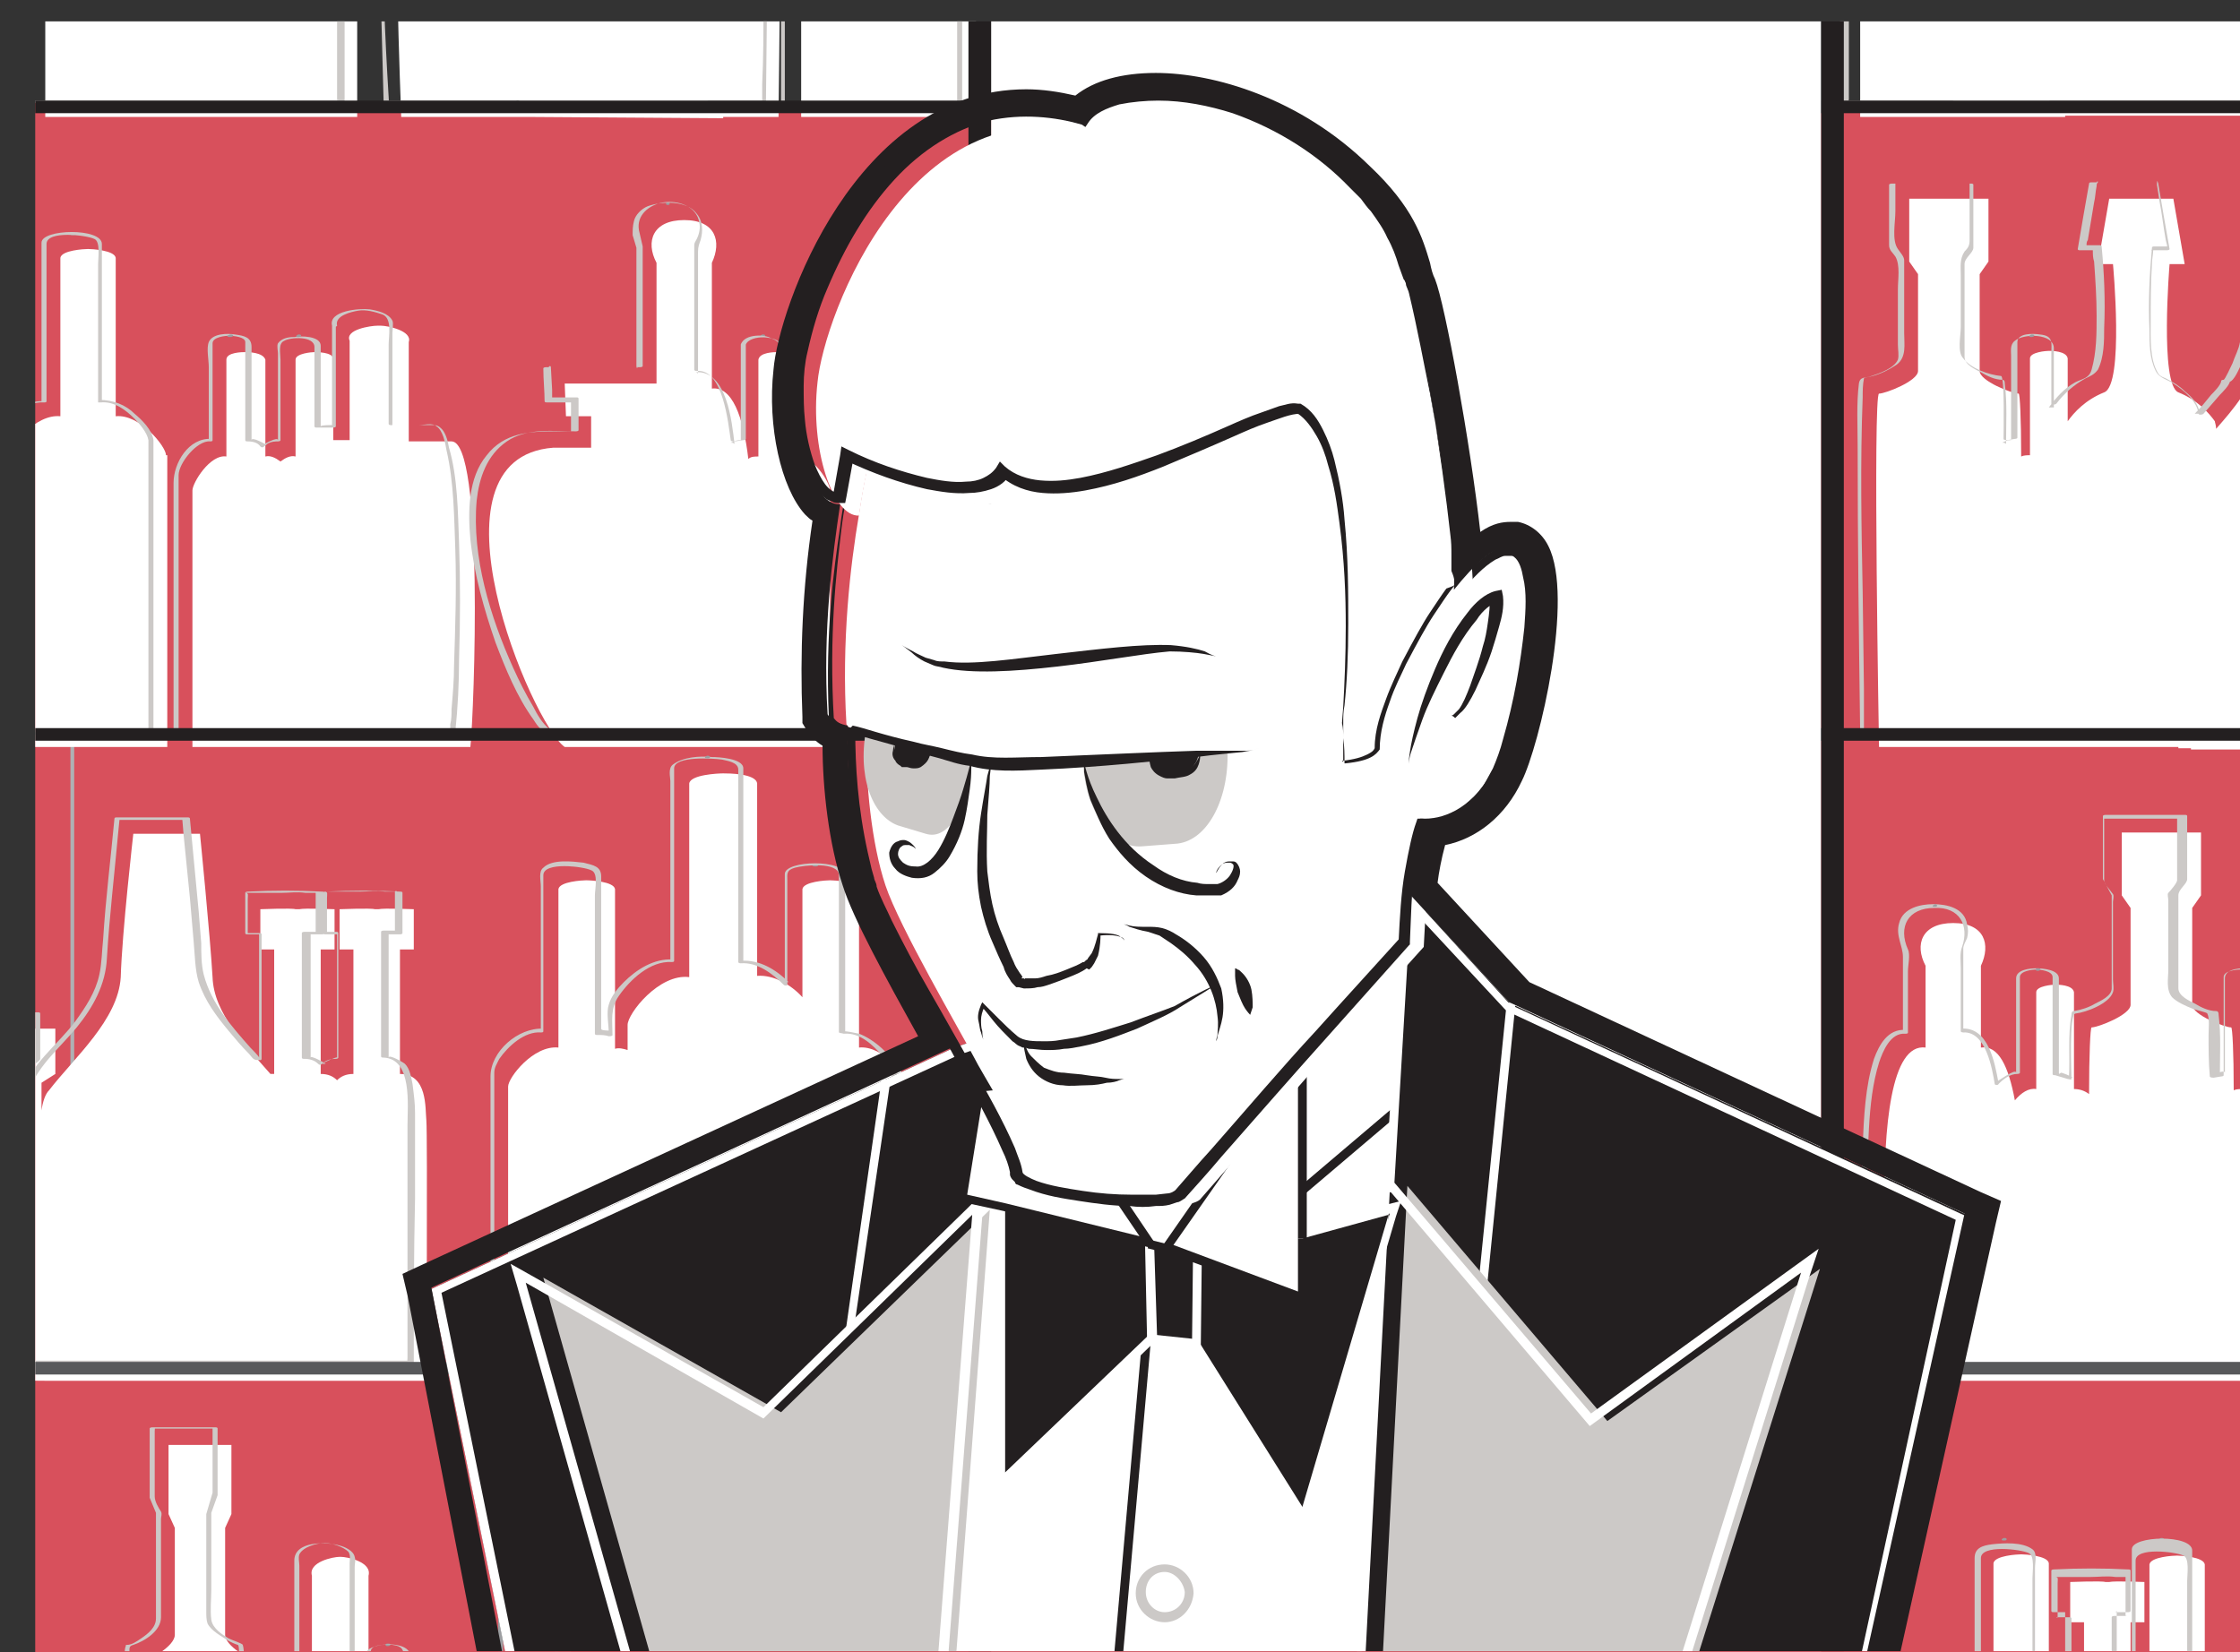 <svg xmlns="http://www.w3.org/2000/svg" xmlns:xlink="http://www.w3.org/1999/xlink" viewBox="0 0 178.1 131.4" enable-background="new 0 0 178.1 131.4"><rect x="0" y="0" width="178.1" height="131.4" fill="#333333" stroke="none"/><rect x="2.8" y="108.6" fill="#D8505C" width="175.3" height="22.8"/><rect x="2.8" y="8.1" fill="#D8505C" width="175.3" height="50.1"/><rect x="2.8" y="58.4" fill="#D8505C" width="175.3" height="50.2"/><polygon fill="#AEB0B3" points="5.6,58.3 5.6,108.7 178.1,108.7 178.1,108.4 5.9,108.4 5.9,58.6 178.1,58.6 178.1,58.3"/><defs><rect id="a" x="2.8" y="1.7" width="175.3" height="129.6"/></defs><clipPath id="b"><use xlink:href="#a" overflow="visible"/></clipPath><path clip-path="url(#b)" fill="#fff" d="M27.8 27.1v7.9h-1.3v-6.5c-.1-.5-1.3-.5-1.5-.5-.2 0-1.5.1-1.5.6v7.7c-.4-.1-.8.1-1.2.4-.4-.3-.8-.5-1.2-.4v-7.7c-.2-.6-1.4-.6-1.6-.6-.2 0-1.5 0-1.5.6v7.7c-1.3-.2-2.7 2.1-2.7 2.7v20.4h22.1c.3-2.9 1.1-24.3-1.5-24.3h-3.4v-7.9c.3-.9-1.7-1.3-2.2-1.3h-.3c-.5 0-2.6.3-2.2 1.2"/><polygon clip-path="url(#b)" fill="#CBCDCF" points="61.8,28 61.8,28 61.9,28"/><path clip-path="url(#b)" fill="#fff" d="M60.3 28.6v7.7c-.3 0-.6 0-.8.2-.4-3.4-1.3-5.8-2.9-5.6v-10c.8-1.7.3-3.4-2.2-3.4s-3.1 1.7-2.2 3.4v9.6h-7.3l.1 2.6h2v2.5h-3c-10.7.8-1.7 22 .9 23.8h21.1v-20.4c0-.6-1.4-2.9-2.7-2.7v-7.7c0-.6-1.3-.6-1.5-.6-.2 0-1.4 0-1.5.6"/><polygon clip-path="url(#b)" fill="#CBCDCF" points="6.9,19.8 7,19.8 7,19.8"/><path clip-path="url(#b)" fill="#fff" d="M13.2 36.2c0-.7-2.1-3.3-4-3.1v-12.6c-.1-.6-1.9-.7-2.2-.7-.3 0-2.1.1-2.2.7v12.6c-2-.2-4 2.4-4 3.1v23.2h12.5v-23.2z"/><polygon clip-path="url(#b)" fill="#CBCDCF" points="19.5,28 19.5,28 19.5,28"/><polygon clip-path="url(#b)" fill="#CBCDCF" points="24.9,28 25,28 25,28"/><path clip-path="url(#b)" fill="#fff" d="M192.8 36.5c-2-2.6-5.5-5.5-5.7-9-.2-3.4-1-11.4-1-11.4h-5.3s-.9 7.9-1 11.4c-.1 1.4-.7 2.7-1.5 4h-.1v.1c-.6.9-1.3 1.7-2 2.5 0-.3-.1-.5-.1-.6-.5-.7-1.4-1.7-2.9-2.3-1.5-.6-.7-10.2-.7-10.2h1.2l-.9-5.2h-5.1l-.9 5.2h1.2s.9 9.6-.7 10.2c-1.5.6-2.4 1.6-2.9 2.3v-5c-.1-.6-1.3-.6-1.5-.6-.2 0-1.5.1-1.5.6v7.7c-.2 0-.5 0-.7.1 0-3-.1-5-.2-5-.5 0-3.1-1-3.1-1.8v-7.7l.7-1v-5h-6.3v5l.7 1v7.7c0 .8-2.6 1.8-3.1 1.8s0 28.1 0 28.1h23.8v.1h1v.1h18.8c1-4.4 1.8-20.5-.2-23.1"/><polygon clip-path="url(#b)" fill="#CBCDCF" points="162.7,28 162.8,28 162.8,28"/><path clip-path="url(#b)" fill="#CBCDCF" d="M46.6 70h0z"/><path clip-path="url(#b)" fill="#CBCDCF" d="M66 70h0z"/><path clip-path="url(#b)" fill="#fff" d="M68.3 83.3v-12.6c-.1-.6-2-.7-2.3-.7-.3 0-2.1.1-2.2.7v8.6c-.9-1-2.3-1.8-3.6-1.7v-15.3c-.1-.8-2.3-.8-2.7-.8-.4 0-2.6.1-2.7.8v15.4c-2.4-.3-4.9 2.9-4.9 3.8v2c-.3-.1-.7-.2-1-.1v-12.7c-.1-.6-1.9-.7-2.3-.7-.3 0-2.1.1-2.2.7v12.6c-2-.2-4 2.4-4 3.1v23.2h31.9v-23.2c0-.7-2.1-3.3-4-3.1"/><path clip-path="url(#b)" fill="#CBCDCF" d="M57.4 61.5h0z"/><path clip-path="url(#b)" fill="#fff" d="M3.8 109.8h30.1s.1-19.6 0-20.7c-.1-1 .1-3.7-2.1-3.7v-9.9h1.1v-3.2s-2.4-.1-2.8 0h-.3c-.3-.1-2.8 0-2.8 0v3.2h1.1v9.9c-.6 0-1 .2-1.3.5-.3-.3-.7-.5-1.3-.5v-9.9h1.1v-3.2s-2.4-.1-2.8 0h-.3c-.3-.1-2.8 0-2.8 0v3.2h1.1v9.9h-.3c-2-2.3-4.5-4.8-4.6-7.7-.2-3.4-1-11.4-1-11.4h-5.3s-.9 7.9-1 11.4c-.2 3.4-3.7 6.4-5.7 9-.3.3-.5.9-.6 1.6v-2.2l1.1-.7v-3.6h-7v3.6l1.1.7v2.1c0 .6-5.4 1.3-6.2 1.3-.8 0 0 20.2 0 20.2l11.5.1"/><path clip-path="url(#b)" fill="#CBCDCF" d="M45.4 137.2v-12.6c-.1-.6-1.9-.7-2.2-.7-.3 0-2.1.1-2.2.7v12.6c-2-.2-4 2.4-4 3.1v23.2h12.5v-23.2c-.1-.7-2.1-3.4-4.1-3.1"/><polygon clip-path="url(#b)" fill="#CBCDCF" points="43.1,123.8 43.2,123.8 43.2,123.8"/><path clip-path="url(#b)" fill="#fff" d="M34.2 140.4c-.1-1.8-.4-3.3-.6-4.3v-3.5c-.1-.6-1.3-.6-1.5-.6-.2 0-1.5.1-1.5.6v2.1h-1.3v-9.4c.3-1.1-1.7-1.5-2.2-1.5h-.1c-.5 0-2.5.4-2.2 1.5v9.4h-3.4c-.3 0-.6.4-.9 1.2 0-2.4-.1-3.9-.2-3.9-.4 0-2.4-1.1-2.4-2v-8.5l.5-1.1v-5.5h-5v5.5l.5 1.1v8.5c0 .9-2 2-2.4 2-.2 0-.2 4.8-.2 10.6-1.1-.2-2-.5-2-.7v-2.1l1.1-.7v-3.6h-7v3.6l1.1.7v2.1c0 .6-5.4 1.3-6.2 1.3-.8 0 0 20.2 0 20.2h17.3v-.2h4.2v.3h16.6v-20.5c-.1-.5-1.1-2.2-2.2-2.6"/><path clip-path="url(#b)" fill="#fff" d="M181.3 86.6v-7.7c-.1-.6-1.3-.6-1.5-.6-.2 0-1.5.1-1.5.6v7.7c-.2 0-.5 0-.7.1 0-3-.1-5-.2-5-.5 0-3.1-1-3.1-1.8v-7.7l.7-1v-5h-6.3v5l.7 1v7.7c0 .8-2.6 1.8-3.1 1.8-.1 0-.2 2.2-.2 5.3-.4-.3-.8-.4-1.2-.4v-7.7c-.1-.6-1.3-.6-1.5-.6-.2 0-1.5.1-1.5.6v7.7c-.6-.1-1.2.3-1.7.9-.5-2.7-1.3-4.4-2.7-4.2v-6.5c.8-1.7.3-3.4-2.2-3.4s-3.1 1.7-2.2 3.4v6.5c-5.5-.7-2.4 26.5-2.4 26.5h33.8v-20.5c-.4-.6-1.8-2.9-3.2-2.7"/><path clip-path="url(#b)" fill="#CBCDCF" d="M163.2 78.3z"/><polygon clip-path="url(#b)" fill="#CBCDCF" points="155,73.3 155.1,73.3 155.1,73.3"/><polygon clip-path="url(#b)" fill="#CBCDCF" points="173,123.6 173.1,123.6 173.1,123.6"/><path clip-path="url(#b)" fill="#fff" d="M175.3 137v-12.6c-.1-.6-1.9-.7-2.2-.7-.3 0-2.1.1-2.2.7v12.6c-.5-.1-1 .1-1.5.3v-8.3h1.1v-3.2s-2.4-.1-2.8 0h-.3c-.3-.1-2.8 0-2.8 0v3.2h1.1v9.1c-.8-.7-1.8-1.3-2.8-1.2v-12.6c-.1-.6-1.9-.7-2.2-.7-.3 0-2.1.1-2.2.7v12.7c-2-.2-4 2.4-4 3.1v23.2h25v-23.2c-.2-.7-2.2-3.4-4.2-3.1"/><polygon clip-path="url(#b)" fill="#CBCDCF" points="160.5,123.6 160.6,123.6 160.6,123.6"/><path clip-path="url(#b)" fill="#fff" d="M15.9 9.3h12.5v-23.2c0-.7-2.1-3.3-4-3.1v-12.6c-.1-.6-1.9-.7-2.2-.7-.3 0-2.1.1-2.2.7v12.6c-.5-.1-1 .1-1.5.3v-8.3h1.1v-3.2s-2.4-.1-2.8 0h-.3c-.3-.1-2.8 0-2.8 0v3.2h1.1v9.1c-.8-.7-1.8-1.3-2.8-1.2v-12.6c-.1-.6-1.9-.7-2.2-.7-.3 0-2.1.1-2.2.7v12.7c-2-.2-4 2.4-4 3.1v23.2h12.3z"/><path clip-path="url(#b)" fill="#fff" d="M42.3 9.3l15.2.1v-.1h4.4s.4-31.2 0-31.2-2.4-1.1-2.4-2v-8.5l.5-1.1-6.5-5.5h-5l6.5 5.5.5 1.1v8.5c0 .5-.7 1.1-1.4 1.5-.5-.2-1-.3-1.5-.3l-6.4-15.3c-.1-.8-2.3-.8-2.7-.8-.4 0-2.6.1-2.7.8l6.5 15.4c-2.4-.3-4.9 2.9-4.9 3.8v.2h-5.4v3.6l1.1.7v2.1c0 .6-5.4 1.3-6.2 1.3-.8 0 0 20.2 0 20.2h10.4z"/><path clip-path="url(#b)" fill="#fff" d="M74.8-13.8v-7.7c-.1-.6-1.3-.6-1.5-.6-.2 0-1.5.1-1.5.6v7.7c-.4-.1-.8.1-1.2.4-.4-.3-.8-.5-1.2-.4v-7.7c-.1-.6-1.3-.6-1.5-.6-.2 0-1.5.1-1.5.6v7.7c-1.3-.2-2.7 2.1-2.7 2.7v20.4h13.9v-20.4c-.1-.6-1.5-2.9-2.8-2.7"/><path clip-path="url(#b)" fill="#fff" d="M156.4 9.3h7.8v-.1h15.7s.4-31.2 0-31.2-2.4-1.1-2.4-2v-8.5l.5-1.1-6.5-5.5h-5l6.5 5.5.5 1.1v8.5c0 .9-2 2-2.4 2-.2 0-.2 4.7-.2 10.4-1.1-.2-2-.5-2-.7v-2.1l1.1-.7v-3.6h-7c-.4-.4-.8-.6-1.3-.6v-10c.8-1.7.3-3.4-2.2-3.4s-3.1 1.7-2.2 3.4v10c-1.6-.2-2.5 2.2-2.9 5.6-.3-.1-.5-.2-.8-.2v-7.7c-.1-.6-1.3-.6-1.5-.6-.2 0-1.5.1-1.5.6v7.7c-1.3-.2-2.7 2.1-2.7 2.7v20.5h8.5z"/><path clip-path="url(#b)" fill="#9C9EA1" d="M53.1 16.3c.2 0 .2-.2 0-.2s-.2.2 0 .2v-.2c-.2 0-.2.2 0 .2"/><path clip-path="url(#b)" fill="#CCC9C7" d="M26.4 25.9v7.9c0 .2.3 0 .1 0-.2 0-1 0-1 .1v-6.4c0-.8-1.6-.8-2.1-.7-.5 0-1 .1-1.3.5-.1.2 0 .6 0 .8v6.9c0-.3-1.1.3-1.2.4h.3c-.1-.1-1.2-.7-1.2-.4v-7.4c0-.8-.6-.9-1.3-1-.6-.1-1.8-.1-2.1.6-.2.5 0 1.4 0 2v5.8c.1 0 .2-.1.2-.1-1.8-.1-3 1.9-3 3.5v19.8c0 .1.1.1.2.1h22c.1 0 .2 0 .2-.1.2-1.9.3-3.9.3-5.8.1-3.1.1-6.2 0-9.2-.1-2.5-.1-5.2-.8-7.6-.1-.6-.3-1.3-.7-1.6-.1-.1-.3-.2-.5-.2h-3.5c.2 0 .2.1.2-.2v-7.1c0-.2.1-.8 0-1-.3-.6-1.2-.8-1.8-.9-.8-.1-3.3.1-3 1.3 0 .1.4.1.4 0-.2-.8 1.1-1.1 1.7-1.2.6-.1 1.3.1 1.9.3.8.3.5 1.7.5 2.4v6.3c0 .1.1.1.2.1h2.2c.4 0 1.1-.2 1.4.1.5.3.7 1.3.8 1.9.6 2.6.6 5.3.7 7.9.1 3.1 0 6.1-.1 9.2 0 1.2-.1 2.3-.2 3.5 0 .4 0 .8-.1 1.2v.4c0 .2.2.1.1.1h-21.7v-20.3c0-1 1.5-2.8 2.5-2.7.1 0 .2 0 .2-.1v-7.7c0-.5 1-.6 1.3-.6.4 0 1.3.1 1.3.5v7.8c0 .1.1.1.2.1.4 0 .8.1 1 .4.1.1.2.1.3 0 .3-.3.6-.4 1.1-.4 0 0 .2 0 .2-.1v-6.4c0-.5-.2-1.3.3-1.5.5-.3 2.4-.4 2.4.5v6.3c0 .1.1.1.2.1h1.3s.2 0 .2-.1v-7.9c.1-.2-.3-.2-.3-.1"/><path clip-path="url(#b)" fill="#9C9EA1" d="M60.6 26.8c.3 0 .3-.2.1-.2h-.1c-.2.1-.2.2 0 .2l.1-.2h-.1c-.2.1-.2.2 0 .2"/><path clip-path="url(#b)" fill="#CCC9C7" d="M58.9 27.4v7.6h-.1c-.2 0-.5.1-.7.2.1 0 .2 0 .3.1-.2-1.7-.6-5.9-3.1-5.7.1 0 .2.1.2.1v-9.7c0-.4.1-.6.2-.9.2-.7.2-1.5-.3-2.1-.8-1.1-2.8-1-3.9-.6-.5.2-1 .7-1.1 1.2-.1.4-.1.7-.1 1.1l.3 1v9.4c0 .3.2.1 0 .1h-7.2s-.2 0-.2.1c0 .9.1 1.8.1 2.6 0 .1.1.1.2.1h1.9v2.3h-1.2c-2.1 0-4.1.1-5.5 1.9-1.5 1.8-1.5 4.5-1.3 6.7.3 2.8 1.1 5.6 2 8.2.8 2.1 1.7 4.3 3 6.1.2.3.6 1 1.1 1h21.2s.2 0 .2-.1v-19.6c0-.6 0-1-.3-1.5-.5-1-1.5-2.1-2.7-2 .1 0 .2 0 .2.1v-6.6c0-.8.2-1.4-.8-1.6-.4-.3-2.1-.4-2.4.5 0 .1.3.1.4 0 .3-.8 2.7-.8 2.7.2v7.4c0 .1.2.1.2.1 1.2-.1 2.5 1.8 2.5 2.9v20.1h-20.8c-.3 0 0 .1-.2-.1-.6-.5-1-1.2-1.3-1.8-.6-1-1.1-2-1.6-3.1-1.8-4-3.3-8.8-2.9-13.3.2-1.8.8-3.6 2.4-4.7 1.6-1.1 3.7-.8 5.5-.8 0 0 .2 0 .2-.1v-2.5c0-.1-.1-.1-.2-.1h-1.9v-.6l-.1-1.8c0-.2-.3 0-.1 0h7.2s.2 0 .2-.1v-9.5l-.3-1.3c-.2-1.2.8-2 1.9-2.2 1.2-.2 2.7.3 2.9 1.6.1.4 0 .9-.2 1.3-.1.2-.2.3-.2.5v9.9c0 .1.2.1.2.1 2.1-.2 2.5 4.2 2.7 5.5 0 .1.2.1.3.1l.7-.1s.2 0 .2-.1v-7.7s-.4 0-.4.2"/><path clip-path="url(#b)" fill="#9C9EA1" d="M5.7 18.7h.1c.2 0 .2-.2 0-.2h-.1c-.2 0-.2.2 0 .2h.1v-.2h-.1c-.2 0-.2.2 0 .2"/><path clip-path="url(#b)" fill="#CCC9C7" d="M12.2 35c-.1-.8-.9-1.6-1.5-2.1-.7-.7-1.7-1.1-2.8-1.1.1 0 .2.1.2.1v-12.5c0-1.3-4.8-1.2-4.8-.1v12.7c.1 0 .2-.1.2-.1-2-.1-4.2 1.8-4.2 3.8v22.5c0 .1.1.1.2.1h12.5s.2 0 .2-.1v-23.2c0-.1-.4-.1-.4 0v23c0 .2 0 .2.2.2h-12.5c.2 0 .1-.1.1-.4v-22.2c0-.3 0-.7.1-1 .6-1.3 2.3-2.7 3.8-2.6.1 0 .2 0 .2-.1v-12.5c0-1.1 3.2-.7 3.8-.4.5.2.3 1.5.3 2v11h.2c1.1-.1 2 .6 2.7 1.3.4.4 1 1.1 1.1 1.7 0 .1.4.1.4 0"/><path clip-path="url(#b)" fill="#9C9EA1" d="M18.3 26.8c.3 0 .3-.2.1-.2h-.1c-.3.1-.3.2 0 .2l.1-.2h-.1c-.3.1-.3.2 0 .2"/><path clip-path="url(#b)" fill="#9C9EA1" d="M23.7 26.8c.3 0 .3-.2.1-.2h-.1c-.2.1-.2.2 0 .2l.1-.2h-.1c-.2.1-.2.2 0 .2"/><path clip-path="url(#b)" fill="#CCC9C7" d="M191.8 35.3c-1.4-1.8-3.1-3.4-4.4-5.4-.7-1-1.1-2.1-1.3-3.3l-.2-2.7c-.2-3-.5-6-.9-8.9 0-.1-.1-.1-.2-.1h-5.3c-.1 0-.2 0-.2.1l-.6 5.8-.4 4.3c0 .7-.1 1.4-.2 2.1-.1.6-.4 1.1-.6 1.7-.1.2-.6 1.3-.7 1.3 0 0-.2 0-.2.1 0 .3-.6.9-.8 1.1-.4.5-.8 1-1.3 1.5h.4c-.1-.8-.6-1.3-1.2-1.8-.4-.4-.9-.7-1.3-.9-.3-.2-.6-.2-.8-.5-.7-1.1-.6-2.9-.6-4.1 0-1.5 0-3.1.1-4.6 0-.4.1-.8.1-1.1v-.1c-.2.1-.2.1-.1.1h1.2s.2 0 .2-.1c-.3-1.7-.6-3.4-.9-5.2 0-.1-.1-.1-.2-.1h-5.1c-.1 0-.2 0-.2.1-.3 1.7-.6 3.4-.9 5.2 0 .1.1.1.2.1h1.1c.2 0-.1-.1-.1 0 0 .3 0 .6.1.9.1 1.4.2 2.9.2 4.3s0 2.9-.4 4.3c-.2.7-.7.7-1.3 1-.9.5-1.5 1.2-2.1 2h.4v-4.7c0-1.2-2.4-1.2-3.1-.6-.4.3-.3.8-.3 1.2v6.7h-.1c-.2 0-.4.1-.6.2.1 0 .2 0 .3.1 0-1.6.1-3.2-.1-4.8 0-.1 0-.3-.2-.3-.6 0-1.2-.3-1.7-.6-.4-.2-1.3-.6-1.3-1.2v-7.4c0-.5.7-.9.7-1.3v-5c0-.1-.1-.1-.2-.1h-6.3s-.2 0-.2.1v4.8c0 .4.3.6.5.9.4.7.2 1.8.2 2.6v4.4c0 .4.1.9 0 1.2-.3.7-1.5 1.1-2.1 1.3-.5.2-.9 0-1 .6-.2 1.6-.1 3.3-.1 5 0 7.6.1 15.2.2 22.8 0 .1.1.1.2.1h23.6c0 .1.1.1.2.1h.8c0 .1.1.1.2.1h18.8c.1 0 .2 0 .2-.1 1-4 1.1-8.3 1.2-12.3 0-2.3 0-4.5-.2-6.8-.2-1.4-.3-3-1.1-4.1-.1-.1-.4 0-.3 0 .6.8.7 1.9.9 2.8.2 1.5.3 3 .3 4.5.1 3.5-.1 7.1-.4 10.6-.1 1.4-.3 2.8-.6 4.1 0 .2-.1.5-.2.7 0 .2 0 .2.1.2h-18.6c0-.1-.1-.1-.2-.1h-.8c0-.1-.1-.1-.2-.1h-23.8c.2 0 .2.1.2-.1v-3.1l-.1-7.7c-.1-5.1-.2-10.3 0-15.5 0-.5 0-1 .1-1.5 0-.1.4-.1.7-.2.7-.2 1.3-.5 1.9-.9.8-.6.6-1.6.6-2.5v-5.8c0-.3-.3-.6-.5-.9-.5-.7-.2-2.1-.2-3v-2.2h5.9v4.5c0 .4-.1.6-.4.9-.4.6-.3 1.2-.3 1.9v4.1c0 .7-.3 2 .2 2.5.6.8 2 1.3 3 1.4.3 0 .2 4.6.2 5 0 .1.2.1.3.1l.6-.1s.2 0 .2-.1v-7.6c0-.7 1.2-.7 1.8-.6 1.1.1.9.7.9 1.5v4c0 .1.3.1.4 0 .6-.8 1.4-1.5 2.3-2 .4-.2.7-.3 1-.7.5-1 .5-2.3.5-3.3.1-2.2 0-4.4-.2-6.5 0-.1-.1-.1-.2-.1h-1.1c-.2 0 .1.1.1 0s0-.3.1-.4l.5-3c.1-.4.1-.8.2-1.3 0-.1 0-.2.1-.3 0-.2-.1 0-.1 0h4.9l-.1-.1v.3l.2 1.3c.2 1 .3 2 .5 3.1l.1.4c0 .2 0 .1.2.1h-1.2c-.1 0-.2 0-.2.1-.2 2.2-.3 4.3-.2 6.5 0 1.1 0 2.3.5 3.3.3.6 1 .7 1.4 1 .8.5 1.9 1.4 2 2.4 0 .1.3.1.4 0l1.3-1.5c.2-.2.8-.8.8-1.1 0-.1-.2.2.1 0 .4-.3.7-1.2 1-1.7.8-1.7.7-3.6.8-5.4.2-2.8.5-5.5.8-8.3 0 .1-.3.1.1.1h5.1l-.1.1.9 9.2.2 2.5c.1 1 .6 2 1.1 2.9 1.2 2.1 3.1 3.7 4.5 5.6-.3.2.1.1 0 0"/><path clip-path="url(#b)" fill="#9C9EA1" d="M161.5 26.8c.3 0 .3-.2.1-.2h-.1c-.2.1-.2.2 0 .2l.1-.2h-.1c-.2.1-.2.2 0 .2"/><path clip-path="url(#b)" fill="#9C9EA1" d="M45.4 68.9h.1c.2 0 .2-.2 0-.2h-.1c-.2 0-.2.2 0 .2h.1v-.2h-.1c-.2 0-.2.2 0 .2"/><path clip-path="url(#b)" fill="#9C9EA1" d="M64.8 68.9h.1c.2 0 .2-.2 0-.2h-.1c-.3 0-.3.2 0 .2h.1v-.2h-.1c-.3 0-.3.2 0 .2"/><path clip-path="url(#b)" fill="#CCC9C7" d="M67.2 82.1v-12.5c0-1.3-4.8-1.2-4.8-.1v8.6h.3c-1-1-2.3-1.8-3.8-1.7.1 0 .2.1.2.1v-15.4c0-.8-2-.9-2.5-.9-1-.1-2.3 0-3.1.6-.4.3-.2 1-.2 1.3v14.3c.1 0 .2-.1.2-.1-1.5-.1-2.9.8-3.9 1.8-.5.5-1 1.1-1.2 1.8-.2.6 0 1.6 0 2.2.1 0 .2 0 .3-.1-.3-.1-.9 0-.9-.2v-12.1c0-.8-.6-.9-1.4-1.1-.9-.1-2.5-.3-3.2.4-.4.3-.2 1-.2 1.5v11.4c.1 0 .2-.1.2-.1-2-.1-4.2 1.8-4.2 3.8v22.6c0 .1.1.1.2.1h31.9s.2 0 .2-.1v-21.7c0-.5.1-1 0-1.4-.3-1.2-1.9-2.5-3-2.9-.5-.1-.9-.2-1.3-.2-.2 0-.1.2.1.2 1.3-.1 2.3.9 3.1 1.8.3.4.7.8.7 1.3v23.1c0-.1.3 0-.1 0h-31.6c-.2 0 .1.1.1 0v-23.1c0-.4.2-.7.4-1.1.7-1 2-2.2 3.3-2.1.1 0 .2 0 .2-.1v-12.4c0-1.1 3.2-.7 3.8-.4.6.2.3 1.5.3 2v11c0 .1.1.1.2.1.3 0 .6 0 .9.1.1 0 .3 0 .3-.1 0-1.1-.2-2.1.5-3.1.9-1.3 2.5-2.8 4.2-2.7.1 0 .2 0 .2-.1v-15.3c0-1 3.1-.8 3.8-.7.4.1 1.3.2 1.3.8v15.3c0 .1.2.1.2.1 1.3-.1 2.5.8 3.4 1.7.1.1.3.1.3 0v-8.3c0-.5-.1-.8.6-1 .7-.2 3.5-.5 3.5.6v12.5c.2.1.5.1.5 0"/><path clip-path="url(#b)" fill="#9C9EA1" d="M56.2 60.3h.1c.2 0 .2-.2 0-.2h-.1c-.2.1-.2.2 0 .2h.1v-.2h-.1c-.2.1-.2.2 0 .2"/><path clip-path="url(#b)" fill="#CCC9C7" d="M2.6 108.6h30.1s.2 0 .2-.1c0-4.4 0-8.8.1-13.2v-6.8c0-.8-.1-1.5-.2-2.3-.1-.5-.2-1.2-.6-1.6-.1-.1-1.3-.8-1.3-.5v-9.8c0-.1-.3 0 .1 0h.8s.2 0 .2-.1v-3.2c0-.1-.1-.1-.2-.1-1.9-.1-3.9-.1-5.9 0 0 0-.2 0-.2.1v3.2c0 .1.1.1.2.1h.8c.4 0 .1-.1.1 0v9.8c0-.1-1.1.4-1.2.5h.3c-.1-.1-1.2-.7-1.2-.5v-9.8c0-.2-.2 0 0 0h.9s.2 0 .2-.1v-3.2c0-.1-.1-.1-.2-.1-1.9-.1-3.9-.1-5.9 0 0 0-.2 0-.2.1v3.2c0 .1.1.1.2.1h1c-.2 0-.1-.1-.1 0v9.8c0-.1-.6-.7-.7-.8-1.5-1.7-3.1-3.5-3.7-5.8-.2-.8-.2-1.7-.2-2.5l-.2-2.5-.7-7.4c0-.1-.1-.1-.2-.1h-5.6c-.1 0-.2 0-.2.1-.3 3.2-.7 6.4-.9 9.6-.1.9-.1 1.9-.3 2.8-.3 1.4-1.1 2.6-1.9 3.7-1.4 1.9-3.7 3.5-4.3 5.9h.4c-.1-.2-.2-2 0-2.1.2-.1 1.1-.6 1.1-.8v-3.6c0-.1-.1-.1-.2-.1h-7s-.2 0-.2.1v3.3c0 .4.1.4.5.6.1 0 .6.3.6.4v1.1c0 .8.1 1-.7 1.3-.8.2-1.6.4-2.3.5l-2.1.3c-.3 0-.7 0-1 .1-.3.1-.3.9-.3 1.2-.1 1-.1 2-.1 3 0 2.9 0 5.7.1 8.6l.2 7.5c0 .1.1.1.2.1h11.5c0 .1.4.1.4 0s-.1-.1-.2-.1h-11.7c-.2 0 .1.1.1.1-.2-4.5-.3-8.9-.3-13.4 0-2.1-.1-4.3.2-6.3 0-.2.1-.4.1-.4.5 0 1-.1 1.5-.2 1.4-.2 2.8-.4 4.1-.8.2-.1.6-.2.6-.4.1-.6 0-1.4 0-2.1 0-.2-.8-.6-1-.7-.2-.1-.1-1-.1-1.3v-2c0-.3.1-.3-.2-.3h6.8c.3 0 0-.2 0 .2v3.1c0 .3-.5.5-.7.7-.3.2-.3.2-.3.6 0 .5-.2 1.4.1 1.8.1.1.3.1.4 0 .6-2.2 2.5-3.7 3.9-5.4 1.3-1.6 2.3-3.4 2.4-5.5.2-3.3.6-6.7.9-10l.1-1c0-.1-.3 0-.1 0h5.2c.1 0-.1-.2-.1 0l.1 1.2.5 5 .3 3.5c.1 1.1.1 2.2.4 3.2.5 1.5 1.4 2.7 2.4 3.9.5.6 1 1.2 1.6 1.8.4.5.4.5.9.5 0 0 .1 0 .1-.1v-9.9c0-.1-.1-.1-.2-.1h-.9c-.2 0 0 .1 0 0v-2.7c0-.3.1-.5-.2-.5h2.8c.7 0 1.3-.1 2 0h.9c.2 0-.1-.1-.1 0v3c0 .2 0 .1.1.1h-1s-.2 0-.2.1v9.9c0 .1.1.1.2.1.4 0 .8.1 1.1.4.1.1.2.1.3 0 .3-.3.7-.4 1.1-.4 0 0 .2 0 .2-.1v-9.9c0-.1-.1-.1-.2-.1h-.7c-.2 0 0 .1 0 0v-2.7c0-.3.1-.5-.2-.5h2.8c.7 0 1.3-.1 2 0h.9c.2 0-.1-.1-.1 0v3c0 .2 0 .1.1.1h-1s-.2 0-.2.1v9.9c0 .1.1.1.2.1 2.3.1 1.9 3.8 1.9 5.4v18.5c0 .3-.1.2.2.2h-30c-.2.3-.2.4 0 .4"/><path clip-path="url(#b)" fill="#9C9EA1" d="M44.4 136v-12.5c0-1.3-4.8-1.2-4.8-.1v12.6c.1 0 .2-.1.2-.1-2-.1-4.2 1.8-4.2 3.8v22.6c0 .1.1.1.2.1h12.5s.2 0 .2-.1v-21.9c0-.5.1-1 0-1.4-.3-1.2-1.9-2.5-3-2.9-.4-.1-.8-.2-1.2-.1-.2 0-.1.2.1.2 1.3-.1 2.3.9 3.1 1.8.3.4.7.8.7 1.3v23.1c0-.1.3 0 0 0h-12.3c-.2 0 .1.1.1 0v-23.1c0-.5.4-.9.7-1.3.7-.9 1.9-1.9 3.1-1.8.1 0 .2 0 .2-.1v-12.5c0-1.1 3.2-.7 3.8-.4.5.2.3 1.5.3 2v11c-.1-.1.3-.1.3-.2"/><path clip-path="url(#b)" fill="#9C9EA1" d="M41.9 122.7h.1c.2 0 .2-.2 0-.2h-.1c-.2.1-.2.2 0 .2h.1v-.2h-.1c-.2.1-.2.2 0 .2"/><path clip-path="url(#b)" fill="#9C9EA1" d="M30.8 130.9c.3 0 .3-.2.1-.2h-.1c-.2 0-.2.2 0 .2l.1-.2h-.1c-.2 0-.2.2 0 .2"/><path clip-path="url(#b)" fill="#CCC9C7" d="M33.2 139.2c-.1-1.2-.2-2.3-.4-3.5-.1-.6-.2-1-.2-1.6v-2c0-.4.1-.7-.3-1-.7-.5-2.2-.4-2.9 0-.4.2-.3.6-.3.9v1c0 .5.1.5-.4.5h-.7c.2 0 .2.1.2-.1v-8.8c0-.3.1-.5 0-.8-.1-.5-.8-.8-1.2-.9-1-.3-3.6-.4-3.6 1.2v9.4c0 .2.3 0 0 0h-1.3c-.7 0-1.5-.1-2.2 0-.5.1-.7.8-.8 1.2h.4c0-.9 0-1.9-.1-2.8 0-.3 0-.8-.1-1.1 0-.1-.9-.4-1.1-.5-.5-.3-1.3-.8-1.4-1.5-.1-.8 0-1.6 0-2.4v-6.1l.5-1.4v-5.3c0-.1-.1-.1-.2-.1h-5s-.2 0-.2.1v5.5l.5 1.2v8.4c0 .7-.6 1.2-1.2 1.6-.3.2-.7.5-1.1.5-.1 0-.1 0-.1.1-.1.2-.1.7-.1.9 0 .8 0 1.5-.1 2.3v7.4c.1 0 .2 0 .3-.1-.4-.1-1.9-.2-1.9-.8v-1.6c0-.7.7-.6 1.1-1.1.2-.3 0-1.3 0-1.6v-2c0-.1-.1-.1-.2-.1h-7s-.2 0-.2.1v3.3c0 .4.1.4.5.6.1 0 .6.3.6.4v1.1c0 .8.1 1-.7 1.3-.8.2-1.6.4-2.3.5l-2.1.3c-.3 0-.7 0-1 .1-.3.1-.3.9-.3 1.2-.1 1-.1 2-.1 3 0 2.9 0 5.7.1 8.6l.2 7.5c0 .1.1.1.2.1h17.3s.2 0 .2-.1-.3-.2-.1-.2h4l.1.2c0 .1.1.1.2.1h16.5s.2 0 .2-.1v-20.4c-.1-1-1.4-2.3-2.2-2.6-.1-.1-.5 0-.3.1 1.1.5 2 1.8 2 3v19.9c0 .2.1.1.1.1h-16.2c-.4 0-.1 0-.1-.2 0-.1-.1-.1-.2-.1h-4.2s-.2 0-.2.1c0 .2.3.2-.1.2h-16.8c-.3 0 0 .1 0 0l-.2-5.1c-.1-2.9-.2-5.8-.2-8.7 0-2-.2-4.1.2-6 .1-.3 0-.3.2-.3.6 0 1.2-.1 1.9-.2 1.3-.2 2.6-.3 3.8-.8.4-.1.4-.3.4-.6 0-.2.2-1.7 0-1.8-.2-.1-1-.6-1-.8v-3.7c0-.2-.2 0-.1 0h6.9c.1 0-.1-.1-.1 0v3.1c0 .4 0 .3-.3.6-.1.1-.8.4-.8.6v1.4c0 .4-.1.8.2 1 .5.3 1.2.4 1.8.5.1 0 .3 0 .3-.1v-7.6c0-.7 0-1.5.1-2.2 0-.5-.1-.7.3-.8.9-.3 2.2-1.1 2.2-2.2v-7.8c0-.2.1-.4 0-.6-.2-.3-.5-.8-.5-1.2v-5.2c0-.3.1-.2-.2-.2h4.9c.2 0-.1-.1-.1 0v5.1l-.5 1.7v7.7c0 .4 0 .7.1 1 .3.6 1.1 1 1.7 1.4.2.1.4.2.7.3.1 0 .1.4.1.5.1 1.1.1 2.3.1 3.4 0 .1.3.1.4 0l.3-.8c.2-.4.9-.3 1.3-.3h2.5s.2 0 .2-.1v-9c0-.3-.1-.6 0-.9.3-.6 1.4-.9 2-.9.6 0 1.5.3 1.9.7.2.3.1.6.1.9v9.1c0 .1.1.1.2.1h1.3s.2 0 .2-.1c0-.7-.2-1.6 0-2.2.2-.5 1.3-.4 1.7-.4.8.1.9.4.9 1v2.8c0 .5.2 1 .3 1.4.2 1 .3 2 .4 3 0 .3.4.3.4.2"/><path clip-path="url(#b)" fill="#CCC9C7" d="M180.3 85.4v-7.7c0-.7-1.4-.7-1.9-.7s-1.5.1-1.5.8v7.5c0-.2-.6 0-.7.1.1 0 .2 0 .3.1 0-1.6.1-3.2-.1-4.8 0-.1 0-.3-.2-.3-.6 0-1.2-.3-1.7-.6-.4-.2-1.3-.6-1.3-1.2v-7.4c0-.5.7-.9.7-1.3v-5c0-.1-.1-.1-.2-.1h-6.3s-.2 0-.2.1v5l.7 1.3v7.4c0 .6-.9 1-1.3 1.2-.5.3-1.1.5-1.7.6-.2 0-.2.2-.2.3-.3 1.6-.1 3.4-.2 5h.3c-.3-.2-.6-.3-.9-.4-.1 0-.2.2-.2 0v-7.5c0-.7-1.3-.8-1.8-.8s-1.6.1-1.6.8v7.5c0-.4-1.6.8-1.7.8h.3c-.3-1.6-.8-4.5-3-4.3.1 0 .2.1.2.1v-6.5c0-.2.2-.6.3-.8.1-.4.1-.7 0-1.1-.2-1.3-1.6-1.6-2.7-1.6-1 0-2.4.3-2.7 1.5-.3 1 .3 1.8.3 2.7v5.9c.1 0 .2-.1.2-.1-1.4-.1-2.1 1.2-2.5 2.3-.7 2.2-.8 4.6-.9 6.9-.2 5.1.1 10.3.6 15.4.1.7.1 1.4.2 2 0 .1.1.1.2.1h33.6s.2 0 .2-.1v-19.6c0-.6 0-1-.3-1.5-.5-1-1.5-2.1-2.7-2-.2 0-.1.2.1.2 1.2-.1 2.5 1.8 2.5 2.9v20.1h-33.2c.1 0 .1.2.1-.1 0-.2 0-.4-.1-.6l-.2-2.3c-.5-5.3-.8-10.6-.5-15.9.1-1.8.3-3.6.8-5.2.3-.9.9-2.4 2.1-2.3.1 0 .2 0 .2-.1v-4.9c0-.4.2-1.3 0-1.7-.8-1.8 0-3.3 2.1-3.3 2-.1 2.8 1.4 2.2 3.1-.2.5-.1 1.2-.1 1.7v5c0 .1.2.1.2.1 1.8-.1 2.3 2.9 2.5 4.1 0 .1.3.1.3 0 .4-.4.9-.8 1.5-.8 0 0 .2 0 .2-.1v-7.6c0-.5 1-.6 1.3-.6.3 0 1.3.1 1.3.6v7.7c0 .1.1.1.2.1l1 .3c.1 0 .3.1.3 0 0-.5-.2-5.1.3-5.2.9-.1 2.7-.8 3-1.7.1-.3 0-.7 0-1v-6.2c0-.1.1-.5 0-.6-.2-.3-.7-.8-.7-1.1v-4.9h5.9c.2 0-.1-.1-.1 0v4.9c0 .2-.5.8-.7 1-.1.1 0 .4 0 .6v5.5c0 .7-.2 1.6.3 2.2.4.4 1.1.7 1.6.9.2.1 1.2.3 1.2.4.2.4.1 1.2.1 1.7 0 1.1 0 2.2.1 3.3 0 .1.3.1.3.1l.6-.1s.2 0 .2-.1v-7.8c0-.5 1-.6 1.3-.6.4 0 1.3.1 1.3.6v7.7c.5.1.9.1.9 0"/><path clip-path="url(#b)" fill="#9C9EA1" d="M162 77.2c.3 0 .3-.2.1-.2h-.1c-.2 0-.2.2 0 .2l.1-.2h-.1c-.2 0-.2.2 0 .2"/><path clip-path="url(#b)" fill="#9C9EA1" d="M153.8 72.1h.1c.2 0 .1-.2 0-.2-.3.1-.3.2-.1.2v-.2h.1c-.2.1-.3.2-.1.2"/><path clip-path="url(#b)" fill="#9C9EA1" d="M171.8 122.5h.1c.2 0 .2-.2 0-.2h-.1c-.2.1-.2.2 0 .2h.1v-.2h-.1c-.2.1-.2.2 0 .2"/><path clip-path="url(#b)" fill="#CCC9C7" d="M174.3 135.8v-12.5c0-1.3-4.8-1.2-4.8-.1v12.7c0-.3-1.4.3-1.5.3.1 0 .2 0 .3.1v-8.2l-.1.1h1s.2 0 .2-.1v-3.2c0-.1-.1-.1-.2-.1-1.9-.1-3.9-.1-5.9 0 0 0-.2 0-.2.1v3.2c0 .1.1.1.2.1h.9v9.1h.3c-.7-.6-1.4-1.1-2.3-1.2-.5-.1-.4.2-.4-.3v-11.1c0-.5.2-1.2-.2-1.5-.8-.6-2.3-.5-3.2-.4-.8.1-1.4.3-1.4 1.1v12.3c.1 0 .2-.1.2-.1-2-.1-4.2 1.8-4.2 3.8v22.6c0 .1.1.1.2.1h25.1s.2 0 .2-.1v-21.9c0-.5.1-1 0-1.4-.3-1.2-1.9-2.5-3-2.9-.4-.1-.8-.2-1.2-.1-.2 0-.1.2.1.2 1.3-.1 2.3.9 3.1 1.8.3.4.7.8.7 1.3v23.1c0-.1.3 0-.1 0h-24.7c-.2 0 .1.1.1 0v-23c0-.4.3-.8.6-1.2.7-1 1.9-2 3.2-1.9.1 0 .2 0 .2-.1v-12.5c0-1.1 3.2-.7 3.8-.4.5.2.3 1.5.3 2v11c0 .1.1.1.2.1 1-.1 1.9.5 2.6 1.2.1.1.3.1.3 0v-9.1c0-.1-.1-.1-.2-.1h-.9c-.2 0 0 .1 0 0v-2.7c0-.3.1-.5-.2-.5h2.8c.7 0 1.3-.1 2 0h.9c.1 0-.1-.1-.1 0v3c0 .2 0 .1.1.1h-1s-.2 0-.2.1v8.3c0 .1.3.1.3.1.4-.2.9-.3 1.4-.3 0 0 .2 0 .2-.1v-12.5c0-1.1 3.2-.7 3.8-.4.5.2.3 1.5.3 2v11c0-.8.4-.8.4-.9"/><path clip-path="url(#b)" fill="#9C9EA1" d="M159.3 122.5h.1c.2 0 .2-.2 0-.2h-.1c-.2.1-.2.2 0 .2h.1v-.2h-.1c-.2.1-.2.2 0 .2"/><path clip-path="url(#b)" fill="#CCC9C7" d="M14.7 8.1h12.5s.2 0 .2-.1v-21.9c0-.5.1-1 0-1.4-.3-1.2-1.9-2.5-3-2.9-.4-.1-.8-.2-1.2-.1.1 0 .2.1.2.1v-12.5c0-1.3-4.8-1.2-4.8-.1v12.7c0-.3-1.4.3-1.5.3.1 0 .2 0 .3.1v-8.2l-.1.1h1s.2 0 .2-.1v-3.2c0-.1-.1-.1-.2-.1-1.9-.1-3.9-.1-5.9 0 0 0-.2 0-.2.1v3.2c0 .1.1.1.2.1h.9v9.1h.3c-.7-.6-1.4-1.1-2.3-1.3-.5-.1-.4.2-.4-.3v-11.1c0-.5.2-1.2-.2-1.5-.8-.6-2.3-.5-3.2-.3-.8.1-1.4.3-1.4 1.1v12.3c.1 0 .2-.1.2-.1-2-.1-4.2 1.8-4.2 3.8v22.2c0 .1.1.1.2.1h12.4c.2 0 .2-.2 0-.2h-12.3v-23.1c0-.4.3-.8.6-1.2.7-1 1.9-2 3.2-1.9 0 0 .2 0 .2-.1v-12.5c0-1.1 3.2-.7 3.8-.4.6.2.3 1.5.3 2v11c0 .1.1.1.2.1 1-.1 1.9.5 2.6 1.2.1.1.3.1.3 0v-9.1c0-.1-.1-.1-.2-.1h-.9c-.2 0 0 .1 0 0v-2.7c0-.3.1-.5-.2-.5h2.8c.7 0 1.3-.1 2 0h.9c.2 0-.1-.1-.1 0v3c0 .2 0 .1.1.1h-1s-.2 0-.2.1v8.3c0 .1.3.1.3.1.4-.2.9-.3 1.4-.3 0 0 .2 0 .2-.1v-12.5c0-1.1 3.2-.7 3.8-.4.5.2.3 1.5.3 2v11c0 .1.2.1.2.1 1.3-.1 2.3.9 3.1 1.8.3.4.7.8.7 1.3v22.8c0-.1.3 0-.1 0h-12c-.2 0-.2.1 0 .1"/><path clip-path="url(#b)" fill="#CCC9C7" d="M41 8.1c0 .2.1.2.2.2h15.2s.2 0 .2-.1h4.1s.2 0 .2-.1c.1-9 .2-18 .2-27 0-1.3.1-2.7-.1-4.1 0-.1 0-.2-.1-.2-.7-.3-1.3-.5-1.8-1-.9-.8-.6-2.2-.6-3.3v-5.9c0-.4.2-.7.4-1 .4-.7-6.3-1.7-6.3-2.5v-3.4c0-.1-.1-.1-.2-.1h-5s-.2 0-.2.1v3c0 .6 6.5 1.2 6.5 1.9 0 .2-.1.5.1.8.1.3.5.8.5 1.1v7.7c0 .8 0 1.2-.6 1.8-.4.4-.6.4-1.1.3-.1 0-.8-.2-.8 0v-8l-6.5-6.9c0-1.7-3.3-1.4-4.5-1.2-.7.1-1.3.3-1.3 1.1v2.6l6.5 8.5v3.9c.1 0 .2 0 .2-.1-1.3-.1-2.4.5-3.4 1.3-.5.5-1 1-1.4 1.6-.1.2-.6 1-.2 1h-5.4s-.2 0-.2.1v3.3c0 .4.1.4.5.6.1 0 .6.3.6.4v1.1c0 .8.1 1-.7 1.3-.8.2-1.6.4-2.3.5l-2.1.3c-.3 0-.8 0-1 .1-.3.1-.3.9-.3 1.2-.1 1-.1 2-.1 3 0 2.9 0 5.7.1 8.6l.2 7.5c0 .1.1.1.2.1h10.5c.2 0 .2-.2 0-.2h-10.5c.3 0 .2.1.2-.3-.3-4.9-.5-9.8-.5-14.7 0-1.1 0-2.3.1-3.4 0-.5 0-1.3.2-1.7h.2c.3 0 .5 0 .8-.1l2.3-.3c.6-.1 1.3-.2 1.9-.4.3-.1.8-.2 1-.4.2-.4 0-1.4 0-1.8 0-.6-.3-.6-.8-.9-.4-.3-.3-.4-.3-1v-2.8h5.3s.2 0 .2-.1c0-.8.6-1.4 1.1-2 .9-1 2.2-2 3.6-1.9.1 0 .2 0 .2-.1l-6.5-13.5v-1.9c0-1 3.1-.8 3.8-.7.4.1 1.3.2 1.3.8v.8l6.5 3.3v11.2c0 .1.1.1.2.1.6 0 1.1.3 1.6.3.3 0 .6-.4.8-.6.5-.4.7-.8.7-1.5v-7.8l-.5-1.7-6.5-3.8v-1.4c0-.2-.2 0-.1 0h4.9c-.2 0-.2-.1-.2.2v1.7l6.5 3.5c0 .4-.4.8-.5 1.2-.1.2 0 .5 0 .7v7.8c0 1.1 1.4 1.9 2.4 2.2.1 0 .1 0 .1.2v.6c.1 1.9.1 3.7.1 5.6 0 5.7 0 11.4-.1 17.1 0 2.1 0 4.1-.1 6.2v1.3c0 .2.3 0 0 0h-4.2s-.2 0-.2.1h-14.9c0-.2-.3-.2-.3 0"/><path clip-path="url(#b)" fill="#CCC9C7" d="M73.8-15v-7.6c0-.7-1.6-.7-2.1-.7-.6.1-1.3.2-1.3.9v7.3c0-.2-1 .3-1.2.4h.3c-.1-.1-1.2-.7-1.2-.4v-7.4c0-.8-.6-.9-1.3-1-.6-.1-1.8-.1-2.1.6-.2.5 0 1.4 0 2v5.7c.1 0 .2-.1.2-.1-1.7-.1-3 1.9-3 3.5v19.9c0 .1.1.1.2.1h14s.2 0 .2-.1v-19.6c0-.6 0-1-.3-1.5-.5-1-1.5-2.1-2.7-2-.2 0-.1.2.1.2 1.2-.1 2.5 1.8 2.5 2.9v20.1h-13.7v-20.1c0-1.2 1.2-3.1 2.5-3 .1 0 .2 0 .2-.1v-7.7c0-.5 1-.6 1.3-.6.4 0 1.3.1 1.3.5v7.7c0 .1.1.1.2.1.4 0 .8.1 1.1.4.1.1.2.1.3 0 .3-.3.6-.4 1-.4 0 0 .2 0 .2-.1v-7.6c0-.5 1-.6 1.3-.6.3 0 1.3.1 1.3.5v7.7c.3.2.7.2.7.1"/><path clip-path="url(#b)" fill="#CCC9C7" d="M155.2 8.2h7.8c.1 0 .2 0 .2-.1h10.8s.2 0 .2-.1v.1h4.5s.2 0 .2-.1c.1-9 .2-18 .2-27 0-1.3.1-2.7-.1-4.1 0-.1 0-.2-.1-.2-.7-.3-1.3-.5-1.8-1-.9-.8-.6-2.2-.6-3.3v-5.8c0-.4.2-.7.4-1 .4-.7-6.3-1.7-6.3-2.5v-3.4c0-.1-.1-.1-.2-.1h-5s-.2 0-.2.1l6.5 5.5.5 1.2v8.3c0 .7-.5 1.1-1 1.5-.3.2-.7.5-1.1.6-.1 0-.2 0-.3.1-.1.2-.1.6-.1.8 0 .7 0 1.5-.1 2.2v7.3c.1 0 .2 0 .3-.1-.4-.1-1.9-.2-1.9-.8v-1.6c0-.7.7-.6 1.1-1.1.2-.3 0-1.3 0-1.6v-2c0-.1-.1-.1-.2-.1h-6.5c-.5 0-.5-.2-.9-.4-.1 0-.7-.3-.7 0v-10l.3-1c.1-.4 0-.7-.1-1.1-.2-.6-.7-1-1.3-1.3-1.2-.5-3-.3-3.8.8-.7 1 0 1.9 0 2.9v9.7c.1 0 .2-.1.2-.1-2.5-.2-2.9 4-3.1 5.7.1 0 .2 0 .3-.1-.2-.1-.4-.2-.7-.2h-.1v-7.4c0-.7-.9-.8-1.5-.9-.4 0-1.9 0-1.9.7v7.6c.1 0 .2-.1.2-.1-1.8-.1-3 1.9-3 3.5v19.9c0 .1.1.1.2.1h8.7c.2 0 .2-.2 0-.2h-8.3c-.2 0 .1.1.1-.1v-20.1c0-1.1 1.4-2.8 2.5-2.7.1 0 .2 0 .2-.1v-7.7c0-.5 1-.6 1.3-.6.3 0 1.3.1 1.3.5v7.7c0 .1.1.1.2.1.2.1.5.1.7.1.1 0 .3.1.3-.1.2-1.3.5-5.7 2.7-5.5.1 0 .2 0 .2-.1v-9.7c0-.3 0-.4-.2-.7-.4-.9-.2-1.9.6-2.5 1.1-.8 3.1-.5 3.8.6.2.3.2.8.2 1.2l-.3 1.2v10.1c0 .1.1.1.2.1 1 0 .8.6 1.4.6h6.9c.2 0-.1-.1-.1 0v3.4c0 .3-.3.4-.6.6-.1.1-.5.2-.5.4v1.5c0 .4-.1.6.2.8.5.3 1.2.4 1.8.5.1 0 .3 0 .3-.1v-7.6c0-.7 0-1.4.1-2.1 0-.5-.1-.6.3-.7 1-.4 2.2-1.1 2.2-2.3v-7.8l-.5-1.7-6.5-3.7v-1.5c0-.2 0-.1-.1-.1h4.8c-.1 0-.1-.1-.1.1v1.6l6.5 3.6c0 .4-.3.8-.5 1.1-.1.2-.1.4-.1.6v7.8c0 1.1 1.3 1.9 2.2 2.2.3.1.2 0 .2.2v.6c.2 4.6.1 9.3.1 13.9 0 5-.1 10-.1 14.9v1.5c0 .2.2 0 .1 0h-4.6s-.2 0-.2.1l.1-.1h-10.9c-.1 0-.2 0-.2.1h-7.6c-.3 0-.3.1-.1.1"/><rect x="5.7" y="8.1" clip-path="url(#b)" fill="#231F20" width="173" height=".7"/><rect x="1.6" y="8" clip-path="url(#b)" fill="#231F20" width="177.3" height="1"/><rect x="5.7" y="58" clip-path="url(#b)" fill="#231F20" width="173" height=".7"/><rect x="1.6" y="57.9" clip-path="url(#b)" fill="#231F20" width="177.3" height="1"/><rect x="5.7" y="108.5" clip-path="url(#b)" fill="#231F20" width="173" height=".7"/><rect x="1.6" y="108.3" clip-path="url(#b)" fill="#58595B" width="177.3" height="1"/><rect x="78.8" y="-26.2" clip-path="url(#b)" fill="#fff" width="66" height="175"/><path clip-path="url(#b)" fill="#231F20" d="M144.8 153.6h-66v-179.8h66v179.8zm1.8-181.6h-69.6v183.4h69.6v-183.4z"/><polygon clip-path="url(#b)" fill="#231F20" points="111.9,70.9 120.1,79.8 156.4,96.6 144.5,150.6 44.1,150.6 34.3,102.5 75.9,83.3"/><path clip-path="url(#b)" fill="#fff" d="M111.7 71.7l7.9 8.5.1.1.1.1 35.7 16.6-11.5 52.9h-99.3l-9.6-47.1 41.1-18.9 35.5-12.2zm.2-.8l-36 12.4-41.6 19.2 9.8 48.2h100.4l11.8-54-36.2-16.8-8.2-9z"/><polygon clip-path="url(#b)" fill="#fff" points="110.9,82.8 77.9,94.7 73,150.6 107.2,150.6"/><polygon clip-path="url(#b)" fill="#fff" points="67.9,105.6 67.2,106.1 70.1,85.8 70.8,85.9"/><rect x="118.6" y="79.7" transform="matrix(.995 .1 -.1 .995 9.763 -11.452)" clip-path="url(#b)" fill="#fff" width=".7" height="23.5"/><polygon clip-path="url(#b)" fill="#fff" points="103.5,82.1 111.7,74.6 110.9,88.4 102.5,95.7"/><polygon clip-path="url(#b)" fill="#CCC9C7" points="78.7,96.2 74.8,147.8 56.3,147.8 43.2,101.6 62.1,112.3"/><polygon clip-path="url(#b)" fill="#CCC9C7" points="111.9,94.3 127.8,113 144.7,100.9 129.9,147.8 109.1,147.8"/><rect x="106.9" y="86.7" transform="matrix(.647 .762 -.762 .647 107.587 -49.415)" clip-path="url(#b)" fill="#231F20" width=".7" height="9.7"/><path clip-path="url(#b)" fill="#fff" d="M77.3 96.6l-4 51.7h-18.4l-13.1-46.3 18.9 10.8 16.6-16.2zm.9-1.8l-1.3 1.3-16.2 15.8-18.5-10.5-1.6-.9.5 1.7 13.1 46.3.2.5h19.6l.1-.6 4-51.7.1-1.9z"/><rect x="110.9" y="70.9" transform="matrix(.998 .059 -.059 .998 5.039 -6.37)" clip-path="url(#b)" fill="#fff" width=".7" height="23.9"/><path clip-path="url(#b)" fill="#fff" d="M77.9 86.8l-1.4 8.4 3.4.7c1.2.3 14.6 2.8 14.6 2.8l9.8-14.4-26.4 2.5-1.4 8.4"/><path clip-path="url(#b)" fill="#fff" d="M110.5 94.7l15.9 18.7 16.8-12.2-14.7 47h-20.8l2.8-53.5zm-.6-1.7l-.1 1.7-2.8 53.5v.7h22l.2-.5 14.7-47 .7-2.1-1.8 1.3-16.3 11.8-15.5-18.2-1.1-1.2z"/><polygon clip-path="url(#b)" fill="#231F20" points="87.7,149.5 87,149.5 91,104.3 91.7,104.4"/><polygon clip-path="url(#b)" fill="#231F20" points="110.4,96.6 103.5,98.5 103.5,103.2 92.8,99.2 91.4,98.8 79.9,96 79.9,117.2 91.4,106.2 95.2,106.6 103.5,120"/><path clip-path="url(#b)" fill="#fff" d="M79.9 96l11.5 2.8 1.4.3 10.8 4v-4.7l6.9-1.9-6.9 23.4-8.4-13.4-3.8-.4-11.5 11v-21.1zm-.7-.9v23.7l1.2-1.1 11.2-10.8 3.1.3 8.2 13.1.8 1.3.4-1.5 6.9-23.4.4-1.2-1.2.3-6.9 1.9-.5.1v4.2l-9.8-3.5-1.4-.3-11.5-2.8-.9-.3z"/><rect x="94.8" y="98.2" transform="matrix(1 .011 -.011 1 1.152 -1.053)" clip-path="url(#b)" fill="#fff" width=".7" height="9.3"/><path clip-path="url(#b)" fill="#CCC9C7" d="M92.6 129c-1.2 0-2.3-1-2.3-2.3 0-1.3 1-2.3 2.3-2.3 1.2 0 2.3 1 2.3 2.3-.1 1.3-1.1 2.3-2.3 2.3m0-4c-.9 0-1.5.7-1.5 1.6 0 .9.7 1.6 1.5 1.6.9 0 1.6-.7 1.6-1.6-.1-.8-.8-1.6-1.6-1.6"/><polyline clip-path="url(#b)" fill="#fff" points="103.5,98.5 103.5,103.2 92.8,99.2 103.5,83.8"/><rect x="103.2" y="83.8" clip-path="url(#b)" fill="#231F20" width=".7" height="14.7"/><polygon clip-path="url(#b)" fill="#231F20" points="103.9,103.7 92.2,99.4 103.2,83.6 103.8,84 93.3,99 103.2,102.7 103.2,98.5 103.9,98.5"/><path clip-path="url(#b)" fill="#fff" d="M68.9 37.5c-.2.9-.4 2-.6 3.4-.7 4.1-1.4 10.1-1 16.7.5.8 1.6.9 1.6.9-.1 3.7.4 8.6 1.5 11.9 1.1 3.3 5.9 11.5 7 13.6.4.8 1.2 2.1 2 3.5 1.3 2.4 2.7 5.1 2.8 6.2.1 1.1 4.5 2 8.3 2.2 2.3.1 4.3 0 4.9-.5l9.6-11 8.2-9.1.2-3.7c0-1.5 1.1-5.7 1.1-5.7 1.8.2 4.3-.7 5.9-4 1.6-3.3 4.3-17 1.2-17.5-1.1-.2-2.8 1.2-4.4 3.4-3 3.9-6.1 10.1-6 13.1-.5.9-2.7 1.1-2.7 1.1.1-1.6-.2-3 0-4.2.2-1.2 1.5-21-3.5-23.8-3.4-.2-18.3 9.6-23.6 4.9-1.5 2.3-7.6.9-12.5-1.4"/><path clip-path="url(#b)" fill="#CCC9C7" d="M97.6 59.8c.1 3.9-1.7 7.2-4.2 7.3l-2.6.2c-2.4.2-4.5-2.8-4.7-6.7"/><path clip-path="url(#b)" fill="#CCC9C7" d="M77.3 60.6c-.4 3.4-1.8 6.3-3.7 5.7l-2-.6c-1.9-.5-3.4-3.3-2.8-7.3"/><path clip-path="url(#b)" fill="#231F20" d="M95.3 59.8c0 .8-.6 1.6-1.5 1.6h-.9c-.8 0-1.6-.6-1.6-1.5"/><path clip-path="url(#b)" fill="#231F20" d="M74 59.8c-.2.8-.9 1.4-1.5 1.2l-.6-.2c-.6-.2-.9-1-.7-1.8"/><path clip-path="url(#b)" fill="#231F20" d="M109.7 60.1v-.8c0-.5.2-1.3.5-2.3.6-2 1.8-4.9 4-8.2.6-.8 1.2-1.7 1.9-2.6.7-.8 1.5-1.7 2.6-2.4.3-.2.6-.3.9-.4h.5c.2.1.4.1.5.2.3.2.5.5.7.9l.3 1c.2 1.3.2 2.7.1 4.2-.2 2.9-.7 5.9-1.6 9.1-.2.8-.5 1.6-.8 2.4l-.6 1.2c-.2.4-.5.7-.8 1.1-.3.3-.6.7-1 1-.4.3-.8.6-1.2.7-.8.4-1.8.6-2.8.6.1 0 .3-.2.4-.3-.2.9-.5 2.2-.8 3.8-.3 1.6-.3 3.6-.4 5.6v.2l-.1.1-6.6 7.4c-2.6 2.9-5.4 6.1-8.3 9.4-1 1.2-2.1 2.4-2.9 3.3-.2.1-.4.3-.6.3l-.6.2c-.4.1-.7.1-1.1.1-.7.1-1.4.1-2.1 0-1.3 0-2.7-.2-4-.4-1.3-.2-2.6-.4-3.9-.9-.3-.1-.6-.2-1-.4-.1 0-.2-.1-.2-.2l-.1-.1-.1-.1c-.1-.1-.2-.3-.2-.4v-.2c-.1-.5-.3-1.1-.6-1.7-1-2.3-2.2-4.4-3.3-6.5-1.1-2.1-2.3-4.1-3.3-6-1.1-1.9-2.1-3.8-3-5.7-.4-.9-.9-1.9-1.2-2.8-.1-.2-.2-.4-.2-.7l-.2-.7-.3-1.4c-.7-3.7-.9-7-.8-9.8.1.1.1.2.2.2-.5-.1-.9-.3-1.1-.4-.3-.2-.5-.4-.6-.6v-.1c-.3-6.7.4-11.8.9-15.1.2-1.7.5-2.9.7-3.7.2-.8.2-1.2.2-1.2s-.1.4-.2 1.3c-.1.8-.4 2.1-.6 3.8-.4 3.3-1 8.4-.6 15.1v-.1c.2.3.6.6 1.5.8h.2v.2c0 2.8.2 6.1 1 9.7l.3 1.3.2.7c0 .2.2.4.2.7.3.9.8 1.8 1.2 2.7.9 1.8 1.9 3.7 3 5.6 1.1 1.9 2.2 3.9 3.4 6 1.2 2.1 2.4 4.2 3.4 6.5.2.6.5 1.2.6 1.9 0 .2.6.5 1.1.7 1.1.4 2.4.6 3.7.8 1.3.2 2.6.3 3.9.3h1.9l.9-.1c.3 0 .6-.2.7-.3l-.1.1c.8-.9 1.8-2.1 2.9-3.3 2.9-3.3 5.7-6.6 8.3-9.4 2.6-2.9 4.9-5.4 6.7-7.4l-.1.3c.1-2 .2-3.9.5-5.6.3-1.7.6-3.1.9-3.9l.1-.3h.4c.8.1 1.7-.1 2.4-.5.4-.1.7-.4 1-.6l.9-.8c.2-.3.5-.6.7-1l.6-1.1c.3-.7.6-1.5.8-2.3.9-3.1 1.4-6.1 1.7-8.9.1-1.4.2-2.8-.1-4-.1-.6-.3-1.3-.7-1.6-.1-.1-.2-.1-.3-.1h-.4c-.3 0-.5.2-.8.3-1 .6-1.8 1.5-2.5 2.3-.7.8-1.3 1.7-1.9 2.5-2.2 3.3-3.5 6.1-4.2 8.1-.3 1-.5 1.8-.6 2.3v.4"/><path clip-path="url(#b)" fill="#231F20" d="M100.1 59.5s-.1 0-.3.1c-.2.1-.6.1-1 .2-.9.1-2.2.2-3.7.4-3.1.3-7.5.8-12.3 1-2 .1-3.9.2-5.7-.3-.9-.1-1.7-.4-2.4-.6-.8-.2-1.5-.4-2.1-.6-2.7-.8-4.5-1.2-5-1.5-.1.3 0-.2 0-.2-.8-.2-1.2-.5-1.4-.7-.2-.2-.2-.3-.2-.3s0 .1.2.3c.2.2.6.5 1.4.6l.2-.2c1 .2 2.2.7 4.9 1.3.7.2 1.4.3 2.2.5.8.2 1.6.4 2.4.5 1.7.4 3.5.2 5.5.2 4.8-.2 9.2-.4 12.3-.5h3.7c.4 0 .8 0 1-.1.2-.1.3-.1.3-.1"/><path clip-path="url(#b)" fill="#231F20" d="M96.7 52.2s-.4-.1-1-.2-1.6-.2-2.7-.2c-2.3.2-5.4.8-8.9 1.2-3.5.4-6.8.6-9.1.1-.3-.1-.6-.1-.8-.2l-.7-.3c-.4-.2-.8-.5-1-.7-.5-.4-.8-.6-.8-.6s.3.2.9.5c.3.2.6.3 1 .5l.7.2c.2.1.5.1.8.1 2.3.3 5.4-.2 8.9-.6 3.5-.4 6.7-.8 9.1-.7 1.2.1 2.1.3 2.7.5.5.3.9.4.9.4"/><path clip-path="url(#b)" fill="#231F20" d="M89.4 74.8s0-.2-.3-.3c-.3-.1-.8-.2-1.7-.1l.1-.1c0 .3 0 .9-.2 1.7l-.3.6-.2.3-.1.1-.1.1-.2-.1c-.4.3-.9.5-1.4.7-.5.2-1 .4-1.6.6-.3.1-.6.2-.9.2-.3.1-.7.1-1.1.1l-.4-.1h-.2l-.1-.1c-.2-.2-.3-.3-.4-.5-.2-.3-.4-.6-.5-1-.3-.6-.6-1.3-.9-2-.4-.9-.7-1.9-.9-2.8-.2-1-.3-1.9-.3-2.8 0-1.8.1-3.3.3-4.6.2-1.3.4-2.3.5-3 .2-.7.3-1.1.3-1.1s0 .4-.1 1.1c0 .7-.1 1.8-.2 3.1 0 1.3-.1 2.8 0 4.5.1.8.2 1.7.4 2.6.2.9.5 1.8.9 2.7.3.7.5 1.3.8 1.9.1.3.3.6.5.9.1.1.2.3.2.3l-.1.1h.2c.1.1.1 0 .1 0h.8c.3 0 .6-.1.9-.2.6-.1 1.1-.3 1.6-.5s1-.4 1.3-.6h.1l.1-.1c.1-.1.2-.1.2-.2l.3-.4c.3-.6.4-1.2.5-1.5v-.1h.1c.9 0 1.5.1 1.7.3.3.2.3.3.3.3"/><path clip-path="url(#b)" fill="#231F20" d="M115.4 56.9s.1 0 .2-.1l.4-.4c.3-.4.6-1.1.9-1.9.3-.9.7-1.9 1-3.1.2-.6.3-1.2.4-1.9.1-.7.2-1.4.1-2 .1.1.4.2.6.4-.4.1-1.1.6-1.6 1.4-1.1 1.3-1.9 2.8-2.6 4.2-.7 1.4-1.3 2.6-1.7 3.7-.4 1.1-.7 2-.9 2.6-.2.6-.2 1-.2 1s0-.4.1-1c.1-.7.3-1.6.6-2.7s.8-2.5 1.4-3.9c.6-1.4 1.4-3 2.6-4.5.6-.8 1.4-1.5 2.2-1.7l.5-.1.1.5c.1.9-.1 1.7-.3 2.4-.2.7-.4 1.4-.6 2-.4 1.2-.9 2.2-1.3 3.1-.4.8-.8 1.5-1.2 1.8l-.4.4c-.2-.2-.3-.2-.3-.2"/><path clip-path="url(#b)" fill="#231F20" d="M96.7 69.4s0-.3.5-.7c.1-.1.3-.2.5-.2h.3c.1 0 .2 0 .3.1.2.2.3.5.3.7 0 .3-.1.5-.2.7-.2.5-.6.9-1.3 1.2h-2c-1.3-.1-2.7-.6-4-1.5-1.3-.9-2.2-2-2.9-3-.7-1.1-1.1-2.2-1.5-3.1-.3-.9-.4-1.7-.5-2.2v-.8s.2 1.2 1 2.8c.8 1.7 2.2 3.9 4.5 5.4 1.1.8 2.3 1.3 3.5 1.4.3.1.6.1.9.1h.7c.4-.1.8-.4 1-.7.2-.3.4-.8.2-.9 0 0-.1-.1-.2-.1h-.2c-.1 0-.2 0-.4.1-.4.4-.5.8-.5.7"/><path clip-path="url(#b)" fill="#231F20" d="M72.8 67.5l-.1-.1c-.1-.1-.2-.1-.4-.2h-.3c-.1 0-.2 0-.3.1-.2.1-.3.4-.3.6 0 .3.2.5.4.7.3.2.5.3 1 .3.6.1 1.3-.5 1.8-1.3s.9-1.8 1.2-2.6c.3-.8.6-1.6.8-2.3.4-1.3.6-2.2.6-2.2s.1.9-.1 2.3c-.1.7-.2 1.5-.4 2.4-.2.9-.6 1.9-1.2 2.9-.3.5-.7.9-1.2 1.3s-1.1.5-1.8.4c-.4-.1-1-.3-1.3-.7-.4-.4-.5-.9-.5-1.3.1-.4.3-.8.7-.9.2-.1.3-.1.5-.1.1 0 .3.1.3.1.2.1.3.2.4.3.2.2.2.3.2.3"/><path clip-path="url(#b)" fill="#231F20" d="M96.7 78.3s-1.1.7-2.9 1.8c-.9.6-2.1 1.1-3.4 1.7-1.3.5-2.8 1.1-4.4 1.4-.5.1-1 .2-1.4.2-.5.1-1 .1-1.4.1-.5 0-1-.1-1.4-.1l-.3-.1h-.2l-.2-.1c-.3-.1-.4-.3-.6-.4-.6-.6-1.1-1.1-1.5-1.6-.4-.5-.7-.9-1-1.2h.3c-.2.4-.3.8-.3 1.1 0 .3 0 .6.1.9 0 .5.1.7.1.7s-.1-.2-.2-.6c-.1-.2-.1-.5-.2-.9s0-.8.2-1.3l.1-.2.2.2 1.1 1.1c.4.4.9.9 1.5 1.4.5.4 1.3.4 2.1.4.4 0 .8 0 1.3-.1l1.3-.2c1.5-.3 3-.8 4.3-1.2 1.3-.5 2.5-.9 3.5-1.3 2.1-1.2 3.3-1.7 3.3-1.7"/><path clip-path="url(#b)" fill="#231F20" d="M89.4 85.8s-.1 0-.4.1c-.2.1-.6.2-1 .2-.4.1-.9.2-1.6.2-.6 0-1.3.1-1.9 0-.7 0-1.4-.3-1.9-.7-.5-.4-.8-.9-1-1.4-.1-.5-.2-.8-.2-1.1v-.4s.1.1.1.4c.1.2.2.6.5.9.3.3.6.6 1 .9.5.2 1 .4 1.6.4.7.1 1.3.1 1.8.2.6.1 1.1.1 1.5.2.4.1.8.1 1 .1h.5"/><path clip-path="url(#b)" fill="#fff" d="M117.1 47.7c-3 3.9-6.1 10.1-6 13.1-.5.9-2.7 1.1-2.7 1.1.1-1.6-.2-3 0-4.2.2-1.2 1.5-21-3.5-23.8-3.4-.2-18.3 9.6-23.6 4.9-1.4 2.5-7.5 1.1-12.4-1.2-.2.9-.4 2-.6 3.4-2.1.1-3.9-5.3-3.3-10.6.5-5.3 7.5-24.2 22.6-19.6 2.1-3.3 13.5-3 21 4.7 3.8 3.7 3.8 6 4.7 8.2.9 2.2 4.1 19.7 3.8 24"/><path clip-path="url(#b)" fill="#231F20" d="M96.7 82.8s0-.2.1-.5c0-.3.1-.8 0-1.5-.1-1.2-.6-2.8-1.8-4.1-.6-.7-1.2-1.2-1.9-1.7l-.9-.6-.9-.3c-.6-.1-1.2-.3-1.5-.4-.3-.2-.5-.2-.5-.2s.2 0 .5.1c.4.1.8.1 1.5.1.3 0 .7 0 1.1.1.4.1.8.3 1.1.5.7.4 1.5 1 2.2 1.8.7.8 1.1 1.7 1.4 2.5.2.9.2 1.7.1 2.3-.1.6-.3 1.1-.4 1.5 0 .2-.1.4-.1.4"/><path clip-path="url(#b)" fill="#231F20" d="M99.4 80.7s-.2-.2-.4-.5-.4-.8-.6-1.3c-.1-.5-.2-1-.2-1.3v-.6s.1 0 .2.1c.1 0 .2.1.4.3.3.3.6.8.7 1.3.1.5.1 1.1.1 1.4l-.2.6"/><path clip-path="url(#b)" fill="#231F20" d="M91.9 7.9c4.5 0 10.7 2 15.3 6.7 3.8 3.7 3.8 6 4.7 8.2.9 2.3 4 19.8 3.7 24.1 1.6-2 3.1-3.4 4.2-3.4h.2c3.1.5.4 14.2-1.2 17.5-1.5 3.1-3.8 4.1-5.5 4.1h-.4s-1.1 4.2-1.1 5.7l8.2 8.9 36.2 16.8-11.5 51.7h-101.5l-8.9-45.8 41.6-19.2c-1.1-2-5.9-10.2-7-13.6-1.1-3.3-1.6-8.2-1.5-11.9 0 0-1.2-.2-1.6-.9-.4-6.7.4-12.7 1-16.7h-.1c-2.1 0-3.8-5.4-3.3-10.6.6-4.6 6.3-20.3 18.2-20.3 1.4 0 2.9.2 4.5.7.9-1.2 3-2 5.8-2m0-2.1c-2.7 0-4.9.6-6.4 1.8-1.3-.3-2.6-.5-3.9-.5-13.6 0-19.7 17.4-20.1 22.3-.5 4.5.6 9.4 2.5 11.5.2.2.4.4.6.5-.8 5.4-1 10.6-.8 15.6v.5l.3.5c.4.6.8 1 1.3 1.3 0 3.4.5 7.8 1.6 11.1.8 2.6 3.5 7.5 6 12l-39.5 18.2-1.5.7.4 1.7 8.9 45.8.4 1.7h105.1l.4-1.6 11.5-51.7.4-1.7-1.6-.7-35.9-16.7-7.3-7.9c.1-.8.3-1.9.6-3 2.5-.5 4.8-2.3 6.1-5.1 1.4-2.8 4.2-14.6 2.1-18.7-.5-1-1.4-1.7-2.4-1.9h-.6c-.6 0-1.4.1-2.4.8-.8-7.1-2.8-18.1-3.6-20.1-.2-.4-.3-.8-.4-1.3-.6-2-1.3-4.4-4.8-7.7-5.5-5.4-12.4-7.4-17-7.4"/><path clip-path="url(#b)" fill="#231F20" d="M115.7 46.5v-2.2c-.1-.5-.1-1.1-.2-1.7-.3-2.6-.9-6.4-1.8-11.3-.5-2.4-1-5.2-1.7-8.1l-.2-.5c0-.2-.1-.4-.2-.5l-.4-1.1c-.2-.7-.5-1.5-.9-2.2-.3-.7-.8-1.4-1.3-2.1-.3-.3-.5-.6-.8-1l-.9-.9c-2.4-2.5-5.6-4.6-9.3-5.9-1.9-.6-3.9-1-5.9-1-1 0-2.1.1-3.1.3-1 .3-2 .7-2.5 1.5l-.2.3-.3-.2c-2.1-.6-4.7-.9-7.4-.3-2.7.7-5.3 2.3-7.5 4.7-2.2 2.4-3.9 5.3-5.3 8.6-.7 1.6-1.2 3.3-1.6 5.1-.2.8-.3 1.8-.3 2.7 0 .9 0 1.8.1 2.7.1 1.2.4 2.5.8 3.6.2.5.5 1.1.8 1.5.3.4.7.7 1.1.7-.2.2-.3.3-.5.4l.6-3.4.1-.7.6.3c2 1 4.1 1.7 6.2 2.2 1 .2 2.1.4 3.1.3.5 0 1-.1 1.4-.3.4-.2.7-.4 1-.8l.3-.5.4.4c.8.7 1.8 1 2.8 1.1 1.1.1 2.1 0 3.2-.2 2.1-.4 4.1-1.1 6.1-1.8 1.9-.7 3.8-1.5 5.6-2.3.9-.4 1.8-.8 2.7-1.1l1.4-.5c.5-.1.9-.3 1.5-.2h.2c.9.5 1.4 1.3 1.8 2.1.4.8.7 1.6.9 2.4.4 1.6.7 3.2.8 4.7.3 3 .3 5.8.3 8.3 0 2.5-.1 4.6-.3 6.5-.1.5-.1.9-.1 1.3v3.2l-.1-.1c1-.1 1.6-.3 2-.5.4-.2.5-.3.6-.5 0-1.5.5-2.8.9-3.9s.9-2.1 1.3-3c.9-1.7 1.6-3 2.2-3.9.6-.9 1-1.5 1.3-1.9.6-.2.7-.3.7-.3s-.1.1-.4.5c-.3.4-.7 1-1.3 1.9-.6.9-1.3 2.2-2.2 3.9-.4.9-.9 1.8-1.3 3-.4 1.1-.8 2.4-.8 3.8-.3.4-.7.9-2.7 1.1h-.1v-.1c0-.6 0-1.2-.1-1.9 0-.4 0-.8-.1-1.2l.1-1.3c.1-1.8.2-4 .2-6.4 0-2.5-.1-5.2-.5-8.2-.2-1.5-.4-3-.9-4.6-.2-.8-.5-1.6-.9-2.3-.4-.7-.9-1.4-1.5-1.8h.2c-.8 0-1.7.4-2.6.7-.9.3-1.8.7-2.7 1.1-1.8.8-3.7 1.6-5.6 2.4-2 .8-4 1.5-6.2 1.9-1.1.2-2.3.3-3.4.2-1.2-.1-2.4-.5-3.4-1.4.2 0 .5-.1.8-.1-.3.6-.9 1-1.5 1.2-.6.2-1.2.3-1.7.3-1.2.1-2.3-.1-3.4-.3-2.2-.5-4.4-1.3-6.5-2.3.2-.1.5-.2.7-.4l-.6 3.3-.1.5h-.4c-.2 0-.5 0-.6-.1-.2-.1-.4-.1-.6-.3-.3-.2-.6-.5-.8-.8-.4-.6-.7-1.2-1-1.8-.5-1.2-.7-2.5-.9-3.8-.1-1-.2-1.9-.1-2.9 0-1 .1-1.9.3-2.8.4-1.8 1-3.6 1.7-5.3 1.4-3.3 3.2-6.4 5.5-8.9s5.1-4.2 8-4.9c3-.4 5.8 0 8 .6-.2.1-.4.2-.5.2.7-1.1 1.9-1.5 3-1.8 1.1-.3 2.2-.4 3.3-.3 2.2 0 4.2.5 6.1 1.1 3.8 1.3 7.1 3.5 9.5 6.1l.9.9c.3.3.6.7.8 1 .5.7 1 1.4 1.3 2.2.4.8.6 1.5.8 2.3.1.4.2.8.3 1.1.1.2.1.3.2.6l.1.5c.7 2.9 1.2 5.7 1.6 8.1.8 4.9 1.3 8.7 1.6 11.4.1.7.1 1.2.1 1.7v1.3c.3.7.3 1.1.3 1.1"/><path clip-path="url(#b)" fill="#231F20" d="M91.4 60s.1.3.4.7c.2.2.4.4.7.4.1 0 .2.1.5.1h.5c.4 0 .7 0 1-.1.3-.1.5-.3.6-.5.3-.4.3-.8.3-.7 0 0 .1.3-.1.9-.1.3-.3.6-.7.8-.3.2-.8.2-1.2.3h-.6c-.2 0-.4-.1-.6-.2-.4-.2-.6-.5-.7-.7-.2-.7-.1-1-.1-1"/><path clip-path="url(#b)" fill="#231F20" d="M71.1 59v.2c0 .1 0 .3.1.5 0 .2.2.4.3.6.1.1.1.1.3.2h.2l.2.1c.4.1.5.2.8.1.2-.1.4-.2.6-.4.3-.3.4-.6.4-.6s0 .3-.2.7c-.1.2-.3.4-.6.6-.2.1-.3.1-.6.1-.2 0-.4-.1-.5-.1h-.4l-.1-.1c-.2-.1-.4-.3-.4-.4-.2-.2-.3-.5-.2-.8 0-.2.1-.4.1-.5v-.2"/><polygon clip-path="url(#b)" fill="#fff" points="91.2,106.4 91,97 91.7,97 92,106.3"/><line clip-path="url(#b)" fill="#fff" x1="77.9" y1="86.8" x2="76.5" y2="95.3"/><polygon clip-path="url(#b)" fill="#231F20" points="92.2,99.4 79.8,96.3 76.1,95.5 77.6,86.8 78.2,86.9 76.9,95 80,95.7 90.6,98.3 88.7,95.5 89.3,95.1"/><rect x="91.3" y="98.7" transform="matrix(.971 .241 -.241 .971 26.553 -19.256)" clip-path="url(#b)" fill="#231F20" width="1.4" height=".7"/></svg>